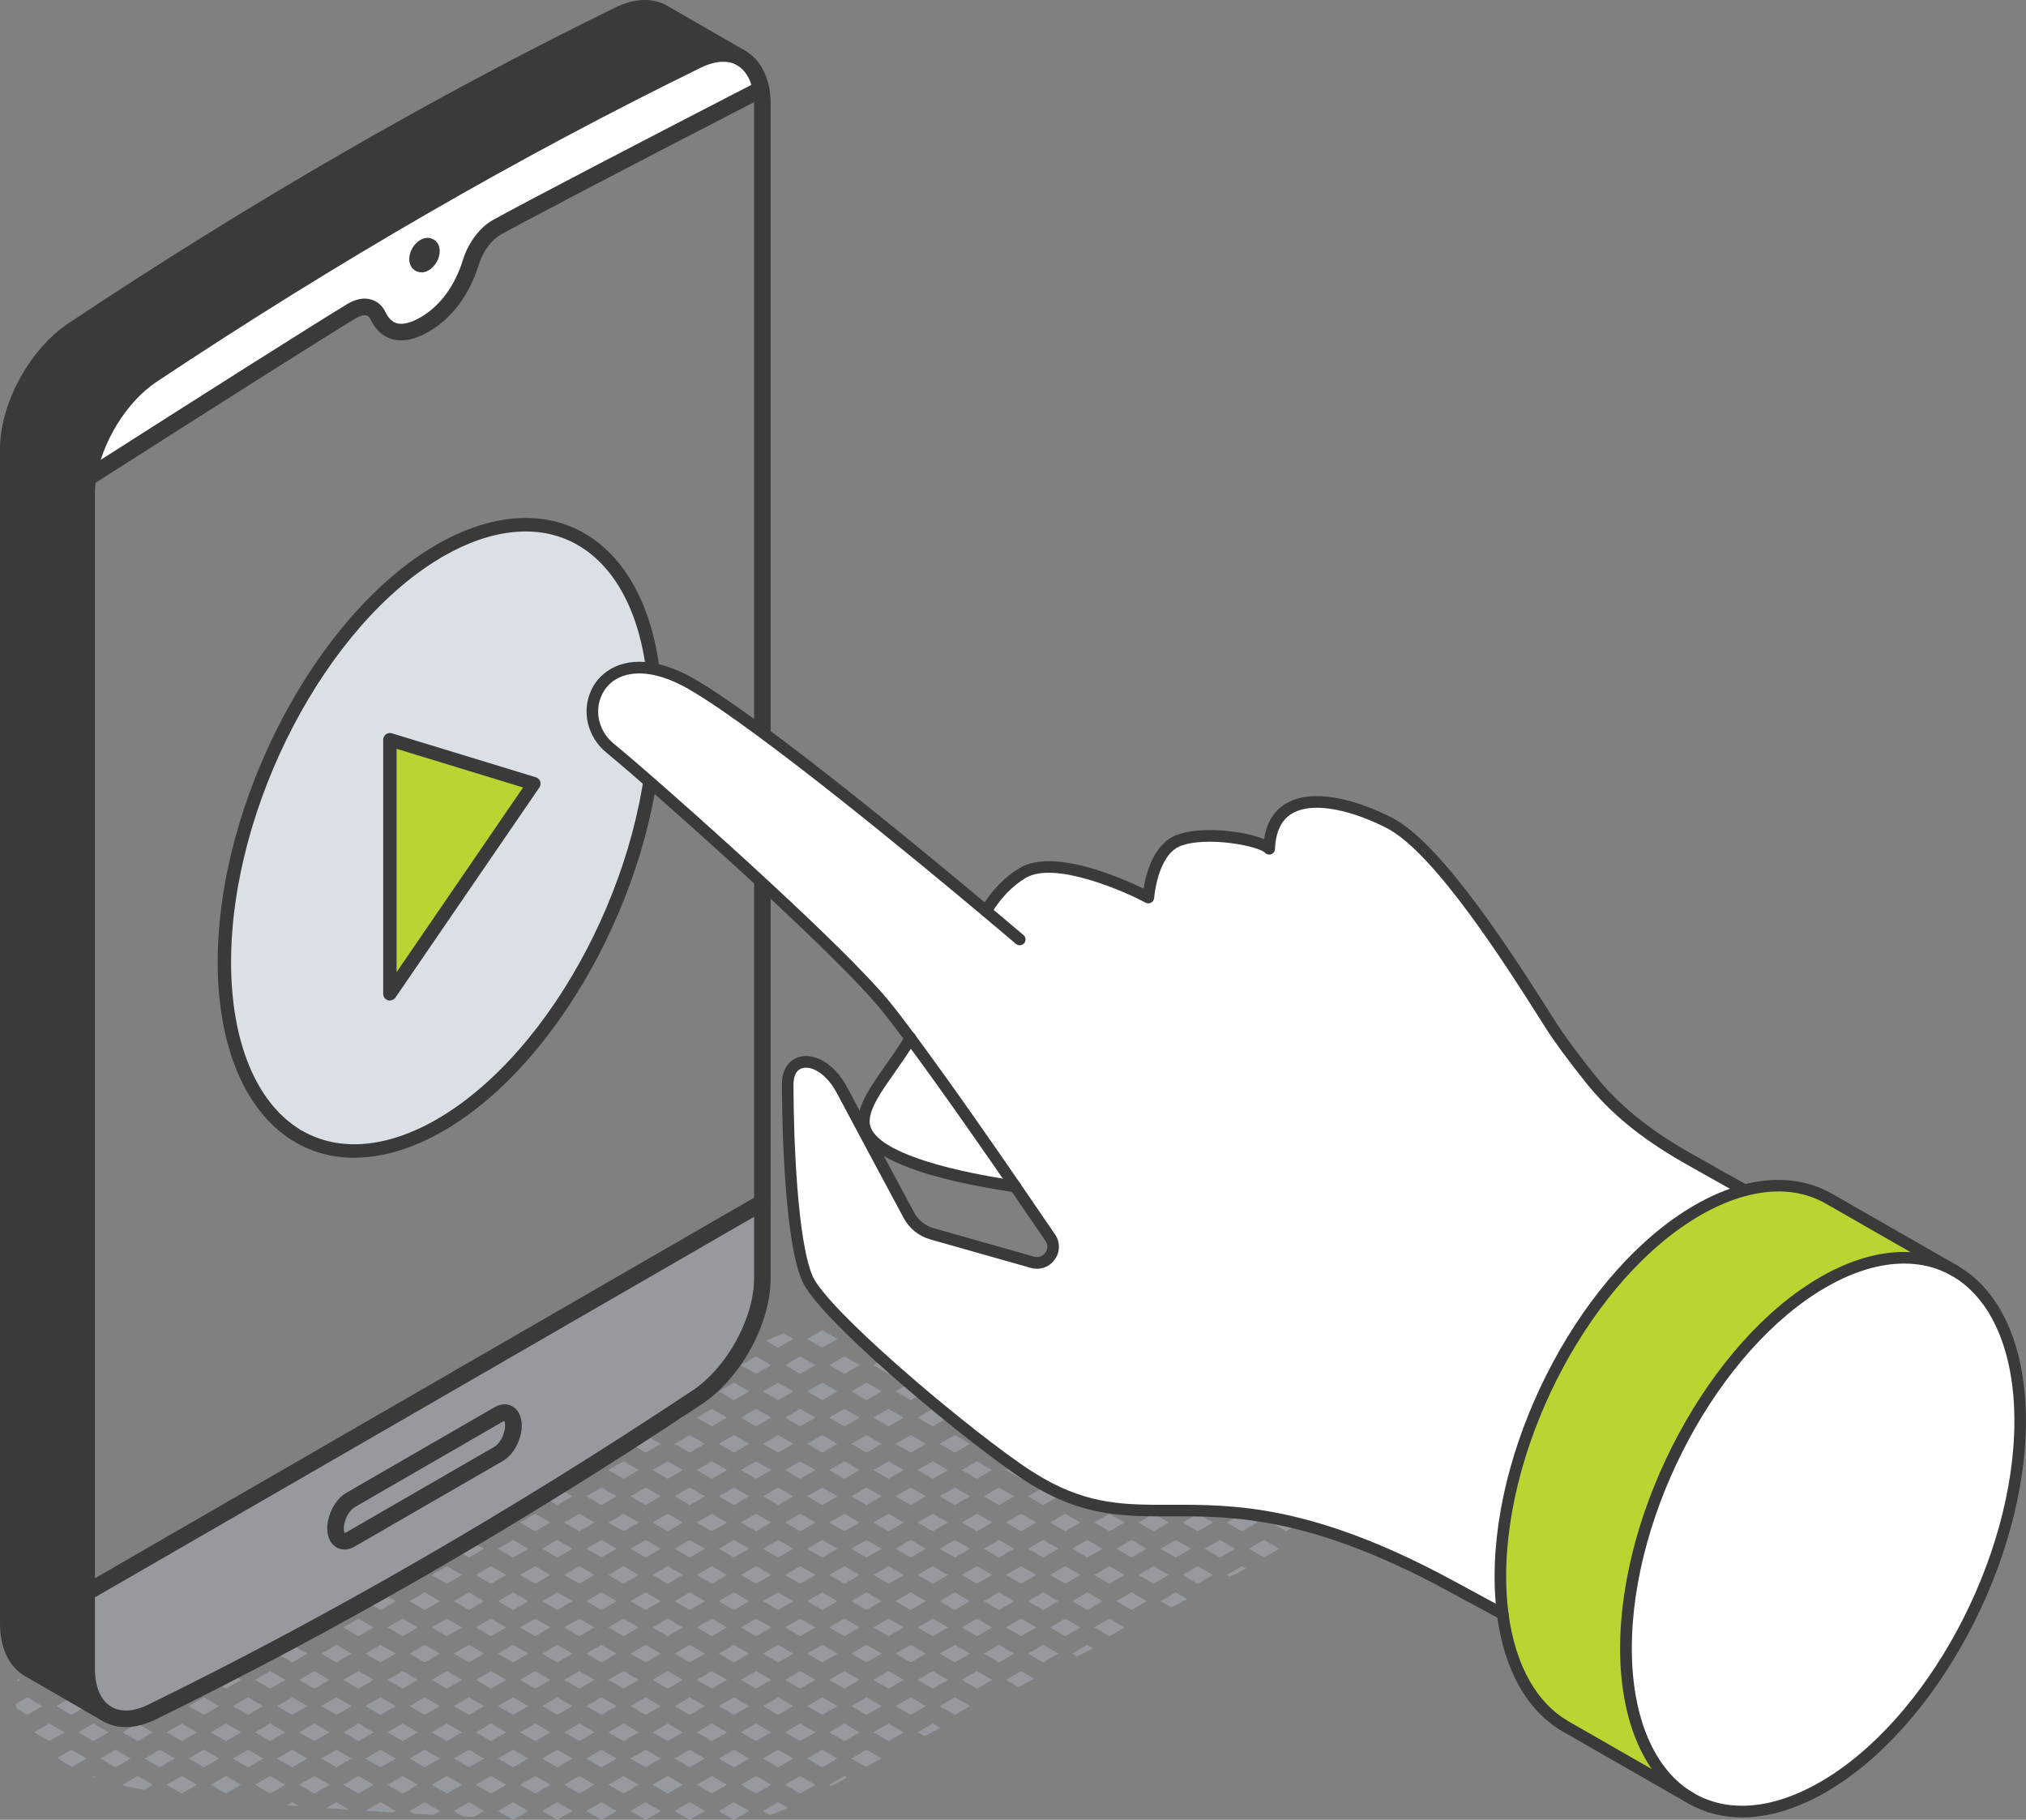 <svg xmlns="http://www.w3.org/2000/svg" id="Layer_2" data-name="Layer 2" viewBox="0 0 378.5 340"><rect x="0" y="0" width="378.5" height="340" fill="#808080" stroke="none"/><defs><style>      .cls-1 {        fill: #fff;      }      .cls-2 {        fill: #969a9e;      }      .cls-3 {        fill: #bad532;      }      .cls-4 {        fill: #dae0e5;      }      .cls-5 {        fill: #3a3a3a;      }    </style></defs><g id="icons_design" data-name="icons design"><g><g><path class="cls-2" d="m244.4,271.4l1.09-.63c-.44-.85-.95-1.64-1.54-2.39l-2.39,1.38,2.84,1.64Z"></path><path class="cls-2" d="m246.89,279.76c.03-.12.05-.24.07-.36l-2.56-1.48-2.84,1.64,2.84,1.64,2.49-1.44Z"></path><path class="cls-2" d="m246.73,274.06l-1.04.6,1.3.75c-.07-.44-.15-.89-.27-1.35Z"></path><polygon class="cls-2" points="233.31 269.76 236.15 271.4 238.99 269.76 236.15 268.13 233.31 269.76"></polygon><path class="cls-2" d="m237.44,264.86l2.84,1.64,1.19-.69c-.77-.66-1.6-1.28-2.47-1.85l-1.56.9Z"></path><polygon class="cls-2" points="238.99 279.56 236.15 277.93 233.31 279.56 236.15 281.2 238.99 279.56"></polygon><polygon class="cls-2" points="237.44 274.66 240.28 276.3 243.11 274.66 240.28 273.03 237.44 274.66"></polygon><polygon class="cls-2" points="238.99 289.36 236.15 287.72 233.31 289.36 236.15 291 238.99 289.36"></polygon><polygon class="cls-2" points="243.11 284.46 240.28 282.83 237.44 284.46 240.28 286.1 243.11 284.46"></polygon><path class="cls-2" d="m227.9,261.6l2.84-1.64-.12-.07c-1.15-.43-2.29-.82-3.39-1.18l-2.17,1.25,2.84,1.64Z"></path><polygon class="cls-2" points="225.06 269.76 227.9 271.4 230.73 269.76 227.9 268.13 225.06 269.76"></polygon><polygon class="cls-2" points="229.19 264.86 232.02 266.5 234.86 264.86 232.02 263.23 229.19 264.86"></polygon><polygon class="cls-2" points="230.73 279.56 227.9 277.93 225.06 279.56 227.9 281.2 230.73 279.56"></polygon><polygon class="cls-2" points="229.19 274.66 232.02 276.3 234.86 274.66 232.02 273.03 229.19 274.66"></polygon><polygon class="cls-2" points="230.73 289.36 227.9 287.72 225.06 289.36 227.9 291 230.73 289.36"></polygon><polygon class="cls-2" points="232.02 282.83 229.19 284.46 232.02 286.1 234.86 284.46 232.02 282.83"></polygon><polygon class="cls-2" points="232.77 293.06 232.02 292.62 229.19 294.26 229.79 294.61 232.77 293.06"></polygon><polygon class="cls-2" points="216.81 259.96 219.64 261.6 222.48 259.96 219.64 258.33 216.81 259.96"></polygon><polygon class="cls-2" points="216.81 269.76 219.64 271.4 222.48 269.76 219.64 268.13 216.81 269.76"></polygon><polygon class="cls-2" points="220.93 264.86 223.77 266.5 226.61 264.86 223.77 263.23 220.93 264.86"></polygon><polygon class="cls-2" points="219.64 281.2 222.48 279.56 219.64 277.93 216.81 279.56 219.64 281.2"></polygon><polygon class="cls-2" points="220.93 274.66 223.77 276.3 226.61 274.66 223.77 273.03 220.93 274.66"></polygon><polygon class="cls-2" points="216.81 289.36 219.64 291 222.48 289.36 219.64 287.72 216.81 289.36"></polygon><polygon class="cls-2" points="226.61 284.46 223.77 282.83 220.93 284.46 223.77 286.1 226.61 284.46"></polygon><polygon class="cls-2" points="221.81 298.77 219.64 297.52 216.81 299.16 218.83 300.33 221.81 298.77"></polygon><polygon class="cls-2" points="226.61 294.26 223.77 292.62 220.93 294.26 223.77 295.9 226.61 294.26"></polygon><polygon class="cls-2" points="208.56 259.96 211.39 261.6 214.23 259.96 211.39 258.33 208.56 259.96"></polygon><path class="cls-2" d="m212.68,255.06l2.84,1.64,1.55-.89c-1.34-.33-2.68-.65-4.02-.95l-.36.21Z"></path><polygon class="cls-2" points="211.39 271.4 214.23 269.76 211.39 268.13 208.56 269.76 211.39 271.4"></polygon><polygon class="cls-2" points="212.68 264.86 215.52 266.5 218.36 264.86 215.52 263.23 212.68 264.86"></polygon><polygon class="cls-2" points="208.56 279.56 211.39 281.2 214.23 279.56 211.39 277.93 208.56 279.56"></polygon><polygon class="cls-2" points="215.52 276.3 218.36 274.66 215.52 273.03 212.68 274.66 215.52 276.3"></polygon><polygon class="cls-2" points="208.56 289.36 211.39 291 214.23 289.36 211.39 287.72 208.56 289.36"></polygon><polygon class="cls-2" points="212.68 284.46 215.52 286.1 218.36 284.46 215.52 282.83 212.68 284.46"></polygon><polygon class="cls-2" points="211.39 297.52 208.56 299.16 211.39 300.8 214.23 299.16 211.39 297.52"></polygon><polygon class="cls-2" points="218.36 294.26 215.52 292.62 212.68 294.26 215.52 295.9 218.36 294.26"></polygon><polygon class="cls-2" points="203.14 261.6 205.98 259.96 203.14 258.33 200.3 259.96 203.14 261.6"></polygon><path class="cls-2" d="m207.27,256.7l2.84-1.64-2.27-1.31c-.28-.06-.56-.11-.84-.17l-2.56,1.48,2.84,1.64Z"></path><polygon class="cls-2" points="200.3 269.76 203.14 271.4 205.98 269.76 203.14 268.13 200.3 269.76"></polygon><polygon class="cls-2" points="207.27 266.5 210.1 264.86 207.27 263.23 204.43 264.86 207.27 266.5"></polygon><polygon class="cls-2" points="200.3 279.56 203.14 281.2 205.98 279.56 203.14 277.93 200.3 279.56"></polygon><polygon class="cls-2" points="204.43 274.66 207.27 276.3 210.1 274.66 207.27 273.03 204.43 274.66"></polygon><polygon class="cls-2" points="200.3 289.36 203.14 291 205.98 289.36 203.14 287.72 200.3 289.36"></polygon><polygon class="cls-2" points="204.43 284.46 207.27 286.1 210.1 284.46 207.27 282.83 204.43 284.46"></polygon><polygon class="cls-2" points="200.3 299.16 203.14 300.8 205.98 299.16 203.14 297.52 200.3 299.16"></polygon><polygon class="cls-2" points="204.43 294.26 207.27 295.9 210.1 294.26 207.27 292.62 204.43 294.26"></polygon><polygon class="cls-2" points="203.14 307.32 200.3 308.96 201.23 309.5 204.21 307.94 203.14 307.32"></polygon><polygon class="cls-2" points="204.43 304.06 207.27 305.7 210.1 304.06 207.27 302.42 204.43 304.06"></polygon><polygon class="cls-2" points="195.43 251.49 193.9 251.23 194.89 251.8 195.43 251.49"></polygon><polygon class="cls-2" points="192.05 259.96 194.89 261.6 197.72 259.96 194.89 258.33 192.05 259.96"></polygon><polygon class="cls-2" points="201.85 255.06 199.01 253.43 196.18 255.06 199.01 256.7 201.85 255.06"></polygon><polygon class="cls-2" points="192.05 269.76 194.89 271.4 197.72 269.76 194.89 268.13 192.05 269.76"></polygon><polygon class="cls-2" points="196.18 264.86 199.01 266.5 201.85 264.86 199.01 263.23 196.18 264.86"></polygon><polygon class="cls-2" points="192.05 279.56 194.89 281.2 197.72 279.56 194.89 277.93 192.05 279.56"></polygon><polygon class="cls-2" points="196.18 274.66 199.01 276.3 201.85 274.66 199.01 273.03 196.18 274.66"></polygon><polygon class="cls-2" points="192.05 289.36 194.89 291 197.72 289.36 194.89 287.72 192.05 289.36"></polygon><polygon class="cls-2" points="196.18 284.46 199.01 286.1 201.85 284.46 199.01 282.83 196.18 284.46"></polygon><polygon class="cls-2" points="192.05 299.16 194.89 300.8 197.72 299.16 194.89 297.52 192.05 299.16"></polygon><polygon class="cls-2" points="196.18 294.26 199.01 295.9 201.85 294.26 199.01 292.62 196.18 294.26"></polygon><polygon class="cls-2" points="194.89 307.32 192.05 308.96 194.89 310.6 197.72 308.96 194.89 307.32"></polygon><polygon class="cls-2" points="196.18 304.06 199.01 305.7 201.85 304.06 199.01 302.42 196.18 304.06"></polygon><path class="cls-2" d="m189.03,250.42c-1.47-.25-2.93-.49-4.39-.74l-.85.49,2.84,1.64,2.4-1.39Z"></path><polygon class="cls-2" points="183.8 259.96 186.63 261.6 189.47 259.96 186.63 258.33 183.8 259.96"></polygon><polygon class="cls-2" points="190.76 256.7 193.6 255.06 190.76 253.43 187.92 255.06 190.76 256.7"></polygon><polygon class="cls-2" points="183.8 269.76 186.63 271.4 189.47 269.76 186.63 268.13 183.8 269.76"></polygon><polygon class="cls-2" points="187.92 264.86 190.76 266.5 193.6 264.86 190.76 263.23 187.92 264.86"></polygon><polygon class="cls-2" points="183.8 279.56 186.63 281.2 189.47 279.56 186.63 277.93 183.8 279.56"></polygon><polygon class="cls-2" points="187.92 274.66 190.76 276.3 193.6 274.66 190.76 273.03 187.92 274.66"></polygon><polygon class="cls-2" points="183.8 289.36 186.63 291 189.47 289.36 186.63 287.72 183.8 289.36"></polygon><polygon class="cls-2" points="187.92 284.46 190.76 286.1 193.6 284.46 190.76 282.83 187.92 284.46"></polygon><polygon class="cls-2" points="183.8 299.16 186.63 300.8 189.47 299.16 186.63 297.52 183.8 299.16"></polygon><polygon class="cls-2" points="187.92 294.26 190.76 295.9 193.6 294.26 190.76 292.62 187.92 294.26"></polygon><polygon class="cls-2" points="183.8 308.96 186.63 310.6 189.47 308.96 186.63 307.32 183.8 308.96"></polygon><polygon class="cls-2" points="187.92 304.06 190.76 305.7 193.6 304.06 190.76 302.42 187.92 304.06"></polygon><polygon class="cls-2" points="187.92 313.86 190.27 315.21 193.25 313.66 190.76 312.22 187.92 313.86"></polygon><polygon class="cls-2" points="181.22 250.16 178.47 248.58 178.34 248.55 175.55 250.16 178.38 251.8 181.22 250.16"></polygon><polygon class="cls-2" points="175.55 259.96 178.38 261.6 181.22 259.96 178.38 258.33 175.55 259.96"></polygon><polygon class="cls-2" points="182.51 256.7 185.35 255.06 182.51 253.43 179.67 255.06 182.51 256.7"></polygon><polygon class="cls-2" points="175.55 269.76 178.38 271.4 181.22 269.76 178.38 268.13 175.55 269.76"></polygon><polygon class="cls-2" points="179.67 264.86 182.51 266.5 185.35 264.86 182.51 263.23 179.67 264.86"></polygon><polygon class="cls-2" points="175.55 279.56 178.38 281.2 181.22 279.56 178.38 277.93 175.55 279.56"></polygon><polygon class="cls-2" points="179.67 274.66 182.51 276.3 185.35 274.66 182.51 273.03 179.67 274.66"></polygon><polygon class="cls-2" points="175.55 289.36 178.38 291 181.22 289.36 178.38 287.72 175.55 289.36"></polygon><polygon class="cls-2" points="179.67 284.46 182.51 286.1 185.35 284.46 182.51 282.83 179.67 284.46"></polygon><polygon class="cls-2" points="175.55 299.16 178.38 300.8 181.22 299.16 178.38 297.52 175.55 299.16"></polygon><polygon class="cls-2" points="179.67 294.26 182.51 295.9 185.35 294.26 182.51 292.62 179.67 294.26"></polygon><polygon class="cls-2" points="175.55 308.96 178.38 310.6 181.22 308.96 178.38 307.32 175.55 308.96"></polygon><polygon class="cls-2" points="179.67 304.06 182.51 305.7 185.35 304.06 182.51 302.42 179.67 304.06"></polygon><polygon class="cls-2" points="175.55 318.76 178.38 320.4 181.22 318.76 178.38 317.12 175.55 318.76"></polygon><polygon class="cls-2" points="179.67 313.86 182.51 315.5 185.35 313.86 182.51 312.22 179.67 313.86"></polygon><polygon class="cls-2" points="172.97 250.16 170.13 248.53 167.29 250.16 170.13 251.8 172.97 250.16"></polygon><polygon class="cls-2" points="167.29 259.96 170.13 261.6 172.97 259.96 170.13 258.33 167.29 259.96"></polygon><polygon class="cls-2" points="174.26 256.7 177.09 255.06 174.26 253.43 171.42 255.06 174.26 256.7"></polygon><polygon class="cls-2" points="167.29 269.76 170.13 271.4 172.97 269.76 170.13 268.13 167.29 269.76"></polygon><polygon class="cls-2" points="171.42 264.86 174.26 266.5 177.09 264.86 174.26 263.23 171.42 264.86"></polygon><polygon class="cls-2" points="167.29 279.56 170.13 281.2 172.97 279.56 170.13 277.93 167.29 279.56"></polygon><polygon class="cls-2" points="171.42 274.66 174.26 276.3 177.09 274.66 174.26 273.03 171.42 274.66"></polygon><polygon class="cls-2" points="167.29 289.36 170.13 291 172.97 289.36 170.13 287.72 167.29 289.36"></polygon><polygon class="cls-2" points="171.42 284.46 174.26 286.1 177.09 284.46 174.26 282.83 171.42 284.46"></polygon><polygon class="cls-2" points="167.29 299.16 170.13 300.8 172.97 299.16 170.13 297.52 167.29 299.16"></polygon><polygon class="cls-2" points="171.42 294.26 174.26 295.9 177.09 294.26 174.26 292.62 171.42 294.26"></polygon><polygon class="cls-2" points="167.29 308.96 170.13 310.6 172.97 308.96 170.13 307.32 167.29 308.96"></polygon><polygon class="cls-2" points="171.42 304.06 174.26 305.7 177.09 304.06 174.26 302.42 171.42 304.06"></polygon><polygon class="cls-2" points="172.97 318.76 170.13 317.12 167.29 318.76 170.13 320.4 172.97 318.76"></polygon><polygon class="cls-2" points="171.42 313.86 174.26 315.5 177.09 313.86 174.26 312.22 171.42 313.86"></polygon><polygon class="cls-2" points="171.42 323.66 172.67 324.39 175.66 322.83 174.26 322.02 171.42 323.66"></polygon><polygon class="cls-2" points="161.88 251.8 164.71 250.16 161.88 248.53 159.04 250.16 161.88 251.8"></polygon><path class="cls-2" d="m166.8,246.44c-.67-.09-1.34-.17-2.01-.24l1.21.7.79-.46Z"></path><polygon class="cls-2" points="159.04 259.96 161.88 261.6 164.71 259.96 161.88 258.33 159.04 259.96"></polygon><polygon class="cls-2" points="163.17 255.06 166 256.7 168.84 255.06 166 253.43 163.17 255.06"></polygon><polygon class="cls-2" points="159.04 269.76 161.88 271.4 164.71 269.76 161.88 268.13 159.04 269.76"></polygon><polygon class="cls-2" points="163.17 264.86 166 266.5 168.84 264.86 166 263.23 163.17 264.86"></polygon><polygon class="cls-2" points="159.04 279.56 161.88 281.2 164.71 279.56 161.88 277.93 159.04 279.56"></polygon><polygon class="cls-2" points="163.17 274.66 166 276.3 168.84 274.66 166 273.03 163.17 274.66"></polygon><polygon class="cls-2" points="159.04 289.36 161.88 291 164.71 289.36 161.88 287.72 159.04 289.36"></polygon><polygon class="cls-2" points="163.17 284.46 166 286.1 168.84 284.46 166 282.83 163.17 284.46"></polygon><polygon class="cls-2" points="159.04 299.16 161.88 300.8 164.71 299.16 161.88 297.52 159.04 299.16"></polygon><polygon class="cls-2" points="163.17 294.26 166 295.9 168.84 294.26 166 292.62 163.17 294.26"></polygon><polygon class="cls-2" points="159.04 308.96 161.88 310.6 164.71 308.96 161.88 307.32 159.04 308.96"></polygon><polygon class="cls-2" points="163.17 304.06 166 305.7 168.84 304.06 166 302.42 163.17 304.06"></polygon><polygon class="cls-2" points="164.71 318.76 161.88 317.12 159.04 318.76 161.88 320.4 164.71 318.76"></polygon><polygon class="cls-2" points="168.84 313.86 166 312.22 163.17 313.86 166 315.5 168.84 313.86"></polygon><path class="cls-2" d="m164.7,328.55l-2.82-1.63-2.84,1.64,2.73,1.58c.98-.54,1.95-1.07,2.93-1.59Z"></path><polygon class="cls-2" points="168.84 323.66 166 322.02 163.17 323.66 166 325.3 168.84 323.66"></polygon><polygon class="cls-2" points="156.46 250.16 153.62 248.53 150.79 250.16 153.62 251.8 156.46 250.16"></polygon><path class="cls-2" d="m159.33,245.99c-.93.03-1.85.1-2.78.22l1.2.69,1.58-.91Z"></path><polygon class="cls-2" points="150.79 259.96 153.62 261.6 156.46 259.96 153.62 258.33 150.79 259.96"></polygon><polygon class="cls-2" points="154.91 255.06 157.75 256.7 160.59 255.06 157.75 253.43 154.91 255.06"></polygon><polygon class="cls-2" points="150.79 269.76 153.62 271.4 156.46 269.76 153.62 268.13 150.79 269.76"></polygon><polygon class="cls-2" points="154.91 264.86 157.75 266.5 160.59 264.86 157.75 263.23 154.91 264.86"></polygon><polygon class="cls-2" points="150.79 279.56 153.62 281.2 156.46 279.56 153.62 277.93 150.79 279.56"></polygon><polygon class="cls-2" points="154.91 274.66 157.75 276.3 160.59 274.66 157.75 273.03 154.91 274.66"></polygon><polygon class="cls-2" points="150.79 289.36 153.62 291 156.46 289.36 153.62 287.72 150.79 289.36"></polygon><polygon class="cls-2" points="154.91 284.46 157.75 286.1 160.59 284.46 157.75 282.83 154.91 284.46"></polygon><polygon class="cls-2" points="150.79 299.16 153.62 300.8 156.46 299.16 153.62 297.52 150.79 299.16"></polygon><polygon class="cls-2" points="154.91 294.26 157.75 295.9 160.59 294.26 157.75 292.62 154.91 294.26"></polygon><polygon class="cls-2" points="150.79 308.96 153.62 310.6 156.46 308.96 153.62 307.32 150.79 308.96"></polygon><polygon class="cls-2" points="154.91 304.06 157.75 305.7 160.59 304.06 157.75 302.42 154.91 304.06"></polygon><polygon class="cls-2" points="156.46 318.76 153.62 317.12 150.79 318.76 153.62 320.4 156.46 318.76"></polygon><polygon class="cls-2" points="154.91 313.86 157.75 315.5 160.59 313.86 157.75 312.22 154.91 313.86"></polygon><polygon class="cls-2" points="156.46 328.56 153.62 326.92 150.79 328.56 153.62 330.2 156.46 328.56"></polygon><polygon class="cls-2" points="160.59 323.66 157.75 322.02 154.91 323.66 157.75 325.3 160.59 323.66"></polygon><path class="cls-2" d="m158.24,332.11l-.49-.28-2.84,1.64.43.25c.97-.53,1.93-1.07,2.89-1.6Z"></path><path class="cls-2" d="m148.21,250.16l-1.82-1.05c-1.1.44-2.19.9-3.28,1.38l2.26,1.31,2.84-1.64Z"></path><polygon class="cls-2" points="142.54 259.96 145.37 261.6 148.21 259.96 145.37 258.33 142.54 259.96"></polygon><polygon class="cls-2" points="149.5 256.7 152.34 255.06 149.5 253.43 146.66 255.06 149.5 256.7"></polygon><polygon class="cls-2" points="142.54 269.76 145.37 271.4 148.21 269.76 145.37 268.13 142.54 269.76"></polygon><polygon class="cls-2" points="146.66 264.86 149.5 266.5 152.34 264.86 149.5 263.23 146.66 264.86"></polygon><polygon class="cls-2" points="142.54 279.56 145.37 281.2 148.21 279.56 145.37 277.93 142.54 279.56"></polygon><polygon class="cls-2" points="146.66 274.66 149.5 276.3 152.34 274.66 149.5 273.03 146.66 274.66"></polygon><polygon class="cls-2" points="142.54 289.36 145.37 291 148.21 289.36 145.37 287.72 142.54 289.36"></polygon><polygon class="cls-2" points="146.66 284.46 149.5 286.1 152.34 284.46 149.5 282.83 146.66 284.46"></polygon><polygon class="cls-2" points="142.54 299.16 145.37 300.8 148.21 299.16 145.37 297.52 142.54 299.16"></polygon><polygon class="cls-2" points="146.66 294.26 149.5 295.9 152.34 294.26 149.5 292.62 146.66 294.26"></polygon><polygon class="cls-2" points="142.54 308.96 145.37 310.6 148.21 308.96 145.37 307.32 142.54 308.96"></polygon><polygon class="cls-2" points="146.66 304.06 149.5 305.7 152.34 304.06 149.5 302.42 146.66 304.06"></polygon><polygon class="cls-2" points="148.21 318.76 145.37 317.12 142.54 318.76 145.37 320.4 148.21 318.76"></polygon><polygon class="cls-2" points="152.34 313.86 149.5 312.22 146.66 313.86 149.5 315.5 152.34 313.86"></polygon><polygon class="cls-2" points="148.21 328.56 145.37 326.92 142.54 328.56 145.37 330.2 148.21 328.56"></polygon><polygon class="cls-2" points="152.34 323.66 149.5 322.02 146.66 323.66 149.5 325.3 152.34 323.66"></polygon><path class="cls-2" d="m143.87,339.13c1.12-.41,2.24-.86,3.34-1.35l-1.84-1.06-2.84,1.64,1.34.77Z"></path><polygon class="cls-2" points="152.34 333.46 149.5 331.82 146.66 333.46 149.5 335.1 152.34 333.46"></polygon><polygon class="cls-2" points="137.12 261.6 139.96 259.96 137.12 258.33 134.28 259.96 137.12 261.6"></polygon><polygon class="cls-2" points="144.08 255.06 141.25 253.43 138.41 255.06 141.25 256.7 144.08 255.06"></polygon><polygon class="cls-2" points="134.28 269.76 137.12 271.4 139.96 269.76 137.12 268.13 134.28 269.76"></polygon><polygon class="cls-2" points="138.41 264.86 141.25 266.5 144.08 264.86 141.25 263.23 138.41 264.86"></polygon><polygon class="cls-2" points="134.28 279.56 137.12 281.2 139.96 279.56 137.12 277.93 134.28 279.56"></polygon><polygon class="cls-2" points="138.41 274.66 141.25 276.3 144.08 274.66 141.25 273.03 138.41 274.66"></polygon><polygon class="cls-2" points="134.28 289.36 137.12 291 139.96 289.36 137.12 287.72 134.28 289.36"></polygon><polygon class="cls-2" points="138.41 284.46 141.25 286.1 144.08 284.46 141.25 282.83 138.41 284.46"></polygon><polygon class="cls-2" points="134.28 299.16 137.12 300.8 139.96 299.16 137.12 297.52 134.28 299.16"></polygon><polygon class="cls-2" points="138.41 294.26 141.25 295.9 144.08 294.26 141.25 292.62 138.41 294.26"></polygon><polygon class="cls-2" points="139.96 308.96 137.12 307.32 134.28 308.96 137.12 310.6 139.96 308.96"></polygon><polygon class="cls-2" points="138.41 304.06 141.25 305.7 144.08 304.06 141.25 302.42 138.41 304.06"></polygon><polygon class="cls-2" points="139.96 318.76 137.12 317.12 134.28 318.76 137.12 320.4 139.96 318.76"></polygon><polygon class="cls-2" points="144.08 313.86 141.25 312.22 138.41 313.86 141.25 315.5 144.08 313.86"></polygon><polygon class="cls-2" points="139.96 328.56 137.12 326.92 134.28 328.56 137.12 330.2 139.96 328.56"></polygon><polygon class="cls-2" points="144.08 323.66 141.25 322.02 138.41 323.66 141.25 325.3 144.08 323.66"></polygon><polygon class="cls-2" points="139.96 338.36 137.12 336.72 134.28 338.36 137.12 340 139.96 338.36"></polygon><polygon class="cls-2" points="144.08 333.46 141.25 331.82 138.41 333.46 141.25 335.1 144.08 333.46"></polygon><polygon class="cls-2" points="131.7 259.96 128.87 258.33 126.03 259.96 128.87 261.6 131.7 259.96"></polygon><path class="cls-2" d="m135.83,255.06l-1.1-.63c-1.04.5-2.08.99-3.12,1.47l1.38.8,2.84-1.64Z"></path><polygon class="cls-2" points="126.03 269.76 128.87 271.4 131.7 269.76 128.87 268.13 126.03 269.76"></polygon><polygon class="cls-2" points="130.16 264.86 132.99 266.5 135.83 264.86 132.99 263.23 130.16 264.86"></polygon><polygon class="cls-2" points="126.03 279.56 128.87 281.2 131.7 279.56 128.87 277.93 126.03 279.56"></polygon><polygon class="cls-2" points="130.16 274.66 132.99 276.3 135.83 274.66 132.99 273.03 130.16 274.66"></polygon><polygon class="cls-2" points="126.03 289.36 128.87 291 131.7 289.36 128.87 287.72 126.03 289.36"></polygon><polygon class="cls-2" points="130.16 284.46 132.99 286.1 135.83 284.46 132.99 282.83 130.16 284.46"></polygon><polygon class="cls-2" points="126.03 299.16 128.87 300.8 131.7 299.16 128.87 297.52 126.03 299.16"></polygon><polygon class="cls-2" points="130.16 294.26 132.99 295.9 135.83 294.26 132.99 292.62 130.16 294.26"></polygon><polygon class="cls-2" points="131.7 308.96 128.87 307.32 126.03 308.96 128.87 310.6 131.7 308.96"></polygon><polygon class="cls-2" points="135.83 304.06 132.99 302.42 130.16 304.06 132.99 305.7 135.83 304.06"></polygon><polygon class="cls-2" points="131.7 318.76 128.87 317.12 126.03 318.76 128.87 320.4 131.7 318.76"></polygon><polygon class="cls-2" points="135.83 313.86 132.99 312.22 130.16 313.86 132.99 315.5 135.83 313.86"></polygon><polygon class="cls-2" points="128.87 326.92 126.03 328.56 128.87 330.2 131.7 328.56 128.87 326.92"></polygon><polygon class="cls-2" points="135.83 323.66 132.99 322.02 130.16 323.66 132.99 325.3 135.83 323.66"></polygon><polygon class="cls-2" points="126.03 338.36 128.87 340 131.7 338.36 128.87 336.72 126.03 338.36"></polygon><polygon class="cls-2" points="132.99 331.82 130.16 333.46 132.99 335.1 135.83 333.46 132.99 331.82"></polygon><polygon class="cls-2" points="123.45 259.96 123.1 259.76 119.92 261.2 120.61 261.6 123.45 259.96"></polygon><polygon class="cls-2" points="117.78 269.76 120.61 271.4 123.45 269.76 120.61 268.13 117.78 269.76"></polygon><polygon class="cls-2" points="124.74 266.5 127.58 264.86 124.74 263.23 121.9 264.86 124.74 266.5"></polygon><polygon class="cls-2" points="117.78 279.56 120.61 281.2 123.45 279.56 120.61 277.93 117.78 279.56"></polygon><polygon class="cls-2" points="121.9 274.66 124.74 276.3 127.58 274.66 124.74 273.03 121.9 274.66"></polygon><polygon class="cls-2" points="117.78 289.36 120.61 291 123.45 289.36 120.61 287.72 117.78 289.36"></polygon><polygon class="cls-2" points="121.9 284.46 124.74 286.1 127.58 284.46 124.74 282.83 121.9 284.46"></polygon><polygon class="cls-2" points="117.78 299.16 120.61 300.8 123.45 299.16 120.61 297.52 117.78 299.16"></polygon><polygon class="cls-2" points="121.9 294.26 124.74 295.9 127.58 294.26 124.74 292.62 121.9 294.26"></polygon><polygon class="cls-2" points="123.45 308.96 120.61 307.32 117.78 308.96 120.61 310.6 123.45 308.96"></polygon><polygon class="cls-2" points="121.9 304.06 124.74 305.7 127.58 304.06 124.74 302.42 121.9 304.06"></polygon><polygon class="cls-2" points="120.61 317.12 117.78 318.76 120.61 320.4 123.45 318.76 120.61 317.12"></polygon><polygon class="cls-2" points="127.58 313.86 124.74 312.22 121.9 313.86 124.74 315.5 127.58 313.86"></polygon><polygon class="cls-2" points="123.45 328.56 120.61 326.92 117.78 328.56 120.61 330.2 123.45 328.56"></polygon><polygon class="cls-2" points="124.74 322.02 121.9 323.66 124.74 325.3 127.58 323.66 124.74 322.02"></polygon><polygon class="cls-2" points="123.45 338.36 120.61 336.72 117.78 338.36 120.61 340 123.45 338.36"></polygon><polygon class="cls-2" points="127.58 333.46 124.74 331.82 121.9 333.46 124.74 335.1 127.58 333.46"></polygon><polygon class="cls-2" points="109.53 269.76 112.36 271.4 115.2 269.76 112.36 268.13 109.53 269.76"></polygon><polygon class="cls-2" points="113.65 264.86 116.49 266.5 119.33 264.86 116.49 263.23 113.65 264.86"></polygon><polygon class="cls-2" points="109.53 279.56 112.36 281.2 115.2 279.56 112.36 277.93 109.53 279.56"></polygon><polygon class="cls-2" points="113.65 274.66 116.49 276.3 119.33 274.66 116.49 273.03 113.65 274.66"></polygon><polygon class="cls-2" points="109.53 289.36 112.36 291 115.2 289.36 112.36 287.72 109.53 289.36"></polygon><polygon class="cls-2" points="113.65 284.46 116.49 286.1 119.33 284.46 116.49 282.83 113.65 284.46"></polygon><polygon class="cls-2" points="109.53 299.16 112.36 300.8 115.2 299.16 112.36 297.52 109.53 299.16"></polygon><polygon class="cls-2" points="113.65 294.26 116.49 295.9 119.33 294.26 116.49 292.62 113.65 294.26"></polygon><polygon class="cls-2" points="109.53 308.96 112.36 310.6 115.2 308.96 112.36 307.32 109.53 308.96"></polygon><polygon class="cls-2" points="113.65 304.06 116.49 305.7 119.33 304.06 116.49 302.42 113.65 304.06"></polygon><polygon class="cls-2" points="115.2 318.76 112.36 317.12 109.53 318.76 112.36 320.4 115.2 318.76"></polygon><polygon class="cls-2" points="113.65 313.86 116.49 315.5 119.33 313.86 116.49 312.22 113.65 313.86"></polygon><polygon class="cls-2" points="115.2 328.56 112.36 326.92 109.53 328.56 112.36 330.2 115.2 328.56"></polygon><polygon class="cls-2" points="119.33 323.66 116.49 322.02 113.65 323.66 116.49 325.3 119.33 323.66"></polygon><polygon class="cls-2" points="115.2 338.36 112.36 336.72 109.53 338.36 112.36 340 115.2 338.36"></polygon><polygon class="cls-2" points="119.33 333.46 116.49 331.82 113.65 333.46 116.49 335.1 119.33 333.46"></polygon><polygon class="cls-2" points="101.71 269.51 101.27 269.76 104.11 271.4 106.95 269.76 104.38 268.28 101.71 269.51"></polygon><polygon class="cls-2" points="101.27 279.56 104.11 281.2 106.95 279.56 104.11 277.93 101.27 279.56"></polygon><polygon class="cls-2" points="105.4 274.66 108.24 276.3 111.07 274.66 108.24 273.03 105.4 274.66"></polygon><polygon class="cls-2" points="101.27 289.36 104.11 291 106.95 289.36 104.11 287.72 101.27 289.36"></polygon><polygon class="cls-2" points="105.4 284.46 108.24 286.1 111.07 284.46 108.24 282.83 105.4 284.46"></polygon><polygon class="cls-2" points="101.27 299.16 104.11 300.8 106.95 299.16 104.11 297.52 101.27 299.16"></polygon><polygon class="cls-2" points="105.4 294.26 108.24 295.9 111.07 294.26 108.24 292.62 105.4 294.26"></polygon><polygon class="cls-2" points="101.27 308.96 104.11 310.6 106.95 308.96 104.11 307.32 101.27 308.96"></polygon><polygon class="cls-2" points="105.4 304.06 108.24 305.7 111.07 304.06 108.24 302.42 105.4 304.06"></polygon><polygon class="cls-2" points="101.27 318.76 104.11 320.4 106.95 318.76 104.11 317.12 101.27 318.76"></polygon><polygon class="cls-2" points="105.4 313.86 108.24 315.5 111.07 313.86 108.24 312.22 105.4 313.86"></polygon><polygon class="cls-2" points="106.95 328.56 104.11 326.92 101.27 328.56 104.11 330.2 106.95 328.56"></polygon><polygon class="cls-2" points="111.07 323.66 108.24 322.02 105.4 323.66 108.24 325.3 111.07 323.66"></polygon><polygon class="cls-2" points="106.95 338.36 104.11 336.72 101.27 338.36 104.11 340 106.95 338.36"></polygon><polygon class="cls-2" points="111.07 333.46 108.24 331.82 105.4 333.46 108.24 335.1 111.07 333.46"></polygon><polygon class="cls-2" points="93.02 279.56 95.86 281.2 98.69 279.56 95.86 277.93 93.02 279.56"></polygon><polygon class="cls-2" points="97.15 274.66 99.98 276.3 102.82 274.66 99.98 273.03 97.15 274.66"></polygon><polygon class="cls-2" points="93.02 289.36 95.86 291 98.69 289.36 95.86 287.72 93.02 289.36"></polygon><polygon class="cls-2" points="97.15 284.46 99.98 286.1 102.82 284.46 99.98 282.83 97.15 284.46"></polygon><polygon class="cls-2" points="93.02 299.16 95.86 300.8 98.69 299.16 95.86 297.52 93.02 299.16"></polygon><polygon class="cls-2" points="97.15 294.26 99.98 295.9 102.82 294.26 99.98 292.62 97.15 294.26"></polygon><polygon class="cls-2" points="93.02 308.96 95.86 310.6 98.69 308.96 95.86 307.32 93.02 308.96"></polygon><polygon class="cls-2" points="97.15 304.06 99.98 305.7 102.82 304.06 99.98 302.42 97.15 304.06"></polygon><polygon class="cls-2" points="93.02 318.76 95.86 320.4 98.69 318.76 95.86 317.12 93.02 318.76"></polygon><polygon class="cls-2" points="97.15 313.86 99.98 315.5 102.82 313.86 99.98 312.22 97.15 313.86"></polygon><polygon class="cls-2" points="98.69 328.56 95.86 326.92 93.02 328.56 95.86 330.2 98.69 328.56"></polygon><polygon class="cls-2" points="102.82 323.66 99.98 322.02 97.15 323.66 99.98 325.3 102.82 323.66"></polygon><polygon class="cls-2" points="95.86 336.72 93.02 338.36 95.6 339.85 96.07 339.88 98.69 338.36 95.86 336.72"></polygon><polygon class="cls-2" points="102.82 333.46 99.98 331.82 97.15 333.46 99.98 335.1 102.82 333.46"></polygon><polygon class="cls-2" points="84.77 279.56 87.6 281.2 90.44 279.56 87.6 277.93 84.77 279.56"></polygon><polygon class="cls-2" points="89.66 275.1 91.73 276.3 94.57 274.66 92.8 273.64 89.66 275.1"></polygon><polygon class="cls-2" points="84.77 289.36 87.6 291 90.44 289.36 87.6 287.72 84.77 289.36"></polygon><polygon class="cls-2" points="88.89 284.46 91.73 286.1 94.57 284.46 91.73 282.83 88.89 284.46"></polygon><polygon class="cls-2" points="87.6 300.8 90.44 299.16 87.6 297.52 84.77 299.16 87.6 300.8"></polygon><polygon class="cls-2" points="88.89 294.26 91.73 295.9 94.57 294.26 91.73 292.62 88.89 294.26"></polygon><polygon class="cls-2" points="84.77 308.96 87.6 310.6 90.44 308.96 87.6 307.32 84.77 308.96"></polygon><polygon class="cls-2" points="91.73 305.7 94.57 304.06 91.73 302.42 88.89 304.06 91.73 305.7"></polygon><polygon class="cls-2" points="84.77 318.76 87.6 320.4 90.44 318.76 87.6 317.12 84.77 318.76"></polygon><polygon class="cls-2" points="88.89 313.86 91.73 315.5 94.57 313.86 91.73 312.22 88.89 313.86"></polygon><polygon class="cls-2" points="84.77 328.56 87.6 330.2 90.44 328.56 87.6 326.92 84.77 328.56"></polygon><polygon class="cls-2" points="88.89 323.66 91.73 325.3 94.57 323.66 91.73 322.02 88.89 323.66"></polygon><polygon class="cls-2" points="90.44 338.36 87.6 336.72 84.77 338.36 86.52 339.37 88.5 339.48 90.44 338.36"></polygon><polygon class="cls-2" points="94.57 333.46 91.73 331.82 88.89 333.46 91.73 335.1 94.57 333.46"></polygon><path class="cls-2" d="m79.35,281.2l2.84-1.64-.91-.53c-1.04.49-2.09.98-3.13,1.47l1.2.7Z"></path><polygon class="cls-2" points="79.35 291 82.19 289.36 79.35 287.72 76.52 289.36 79.35 291"></polygon><polygon class="cls-2" points="80.64 284.46 83.48 286.1 86.31 284.46 83.48 282.83 80.64 284.46"></polygon><polygon class="cls-2" points="76.52 299.16 79.35 300.8 82.19 299.16 79.35 297.52 76.52 299.16"></polygon><polygon class="cls-2" points="83.48 295.9 86.31 294.26 83.48 292.62 80.64 294.26 83.48 295.9"></polygon><polygon class="cls-2" points="76.52 308.96 79.35 310.6 82.19 308.96 79.35 307.32 76.52 308.96"></polygon><polygon class="cls-2" points="80.64 304.06 83.48 305.7 86.31 304.06 83.48 302.42 80.64 304.06"></polygon><polygon class="cls-2" points="76.52 318.76 79.35 320.4 82.19 318.76 79.35 317.12 76.52 318.76"></polygon><polygon class="cls-2" points="80.64 313.86 83.48 315.5 86.31 313.86 83.48 312.22 80.64 313.86"></polygon><polygon class="cls-2" points="76.52 328.56 79.35 330.2 82.19 328.56 79.35 326.92 76.52 328.56"></polygon><polygon class="cls-2" points="80.64 323.66 83.48 325.3 86.31 323.66 83.48 322.02 80.64 323.66"></polygon><polygon class="cls-2" points="76.52 338.36 77.39 338.87 80.97 339.07 82.19 338.36 79.35 336.72 76.52 338.36"></polygon><polygon class="cls-2" points="80.64 333.46 83.48 335.1 86.31 333.46 83.48 331.82 80.64 333.46"></polygon><polygon class="cls-2" points="71.1 291 73.94 289.36 71.1 287.72 68.26 289.36 71.1 291"></polygon><polygon class="cls-2" points="78.06 284.46 75.23 282.83 72.39 284.46 75.23 286.1 78.06 284.46"></polygon><polygon class="cls-2" points="68.26 299.16 71.1 300.8 73.94 299.16 71.1 297.52 68.26 299.16"></polygon><polygon class="cls-2" points="72.39 294.26 75.23 295.9 78.06 294.26 75.23 292.62 72.39 294.26"></polygon><polygon class="cls-2" points="68.26 308.96 71.1 310.6 73.94 308.96 71.1 307.32 68.26 308.96"></polygon><polygon class="cls-2" points="72.39 304.06 75.23 305.7 78.06 304.06 75.23 302.42 72.39 304.06"></polygon><polygon class="cls-2" points="68.26 318.76 71.1 320.4 73.94 318.76 71.1 317.12 68.26 318.76"></polygon><polygon class="cls-2" points="72.39 313.86 75.23 315.5 78.06 313.86 75.23 312.22 72.39 313.86"></polygon><polygon class="cls-2" points="68.26 328.56 71.1 330.2 73.94 328.56 71.1 326.92 68.26 328.56"></polygon><polygon class="cls-2" points="72.39 323.66 75.23 325.3 78.06 323.66 75.23 322.02 72.39 323.66"></polygon><path class="cls-2" d="m68.32,338.33c1.71.11,3.42.21,5.13.31l.48-.28-2.84-1.64-2.78,1.6Z"></path><polygon class="cls-2" points="72.39 333.46 75.23 335.1 78.06 333.46 75.23 331.82 72.39 333.46"></polygon><polygon class="cls-2" points="65.68 289.36 62.91 287.76 62.12 288.15 60.01 289.36 62.85 291 65.68 289.36"></polygon><path class="cls-2" d="m69.74,284.5c-1.01.48-2.03.96-3.04,1.45l.27.15,2.77-1.6Z"></path><polygon class="cls-2" points="60.01 299.16 62.85 300.8 65.68 299.16 62.85 297.52 60.01 299.16"></polygon><polygon class="cls-2" points="64.14 294.26 66.97 295.9 69.81 294.26 66.97 292.62 64.14 294.26"></polygon><polygon class="cls-2" points="60.01 308.96 62.85 310.6 65.68 308.96 62.85 307.32 60.01 308.96"></polygon><polygon class="cls-2" points="64.14 304.06 66.97 305.7 69.81 304.06 66.97 302.42 64.14 304.06"></polygon><polygon class="cls-2" points="60.01 318.76 62.85 320.4 65.68 318.76 62.85 317.12 60.01 318.76"></polygon><polygon class="cls-2" points="64.14 313.86 66.97 315.5 69.81 313.86 66.97 312.22 64.14 313.86"></polygon><polygon class="cls-2" points="60.01 328.56 62.85 330.2 65.68 328.56 62.85 326.92 60.01 328.56"></polygon><polygon class="cls-2" points="64.14 323.66 66.97 325.3 69.81 323.66 66.97 322.02 64.14 323.66"></polygon><path class="cls-2" d="m60.92,337.83c1.46.1,2.91.21,4.37.3l-2.45-1.41-1.92,1.11Z"></path><polygon class="cls-2" points="64.14 333.46 66.97 335.1 69.81 333.46 66.97 331.82 64.14 333.46"></polygon><polygon class="cls-2" points="54.59 300.8 57.43 299.16 54.59 297.52 51.76 299.16 54.59 300.8"></polygon><polygon class="cls-2" points="61.56 294.26 58.72 292.62 55.88 294.26 58.72 295.9 61.56 294.26"></polygon><polygon class="cls-2" points="51.76 308.96 54.59 310.6 57.43 308.96 54.59 307.32 51.76 308.96"></polygon><polygon class="cls-2" points="55.88 304.06 58.72 305.7 61.56 304.06 58.72 302.42 55.88 304.06"></polygon><polygon class="cls-2" points="51.76 318.76 54.59 320.4 57.43 318.76 54.59 317.12 51.76 318.76"></polygon><polygon class="cls-2" points="55.88 313.86 58.72 315.5 61.56 313.86 58.72 312.22 55.88 313.86"></polygon><polygon class="cls-2" points="51.76 328.56 54.59 330.2 57.43 328.56 54.59 326.92 51.76 328.56"></polygon><polygon class="cls-2" points="55.88 323.66 58.72 325.3 61.56 323.66 58.72 322.02 55.88 323.66"></polygon><path class="cls-2" d="m53.62,337.28c.75.06,1.49.12,2.24.17l-1.27-.73-.97.56Z"></path><polygon class="cls-2" points="55.88 333.46 58.72 335.1 61.56 333.46 58.72 331.82 55.88 333.46"></polygon><polygon class="cls-2" points="49.18 299.16 46.34 297.52 43.5 299.16 46.34 300.8 49.18 299.16"></polygon><path class="cls-2" d="m53.3,294.26l-1.76-1.02c-1.03.5-2.05,1-3.08,1.5l2,1.16,2.84-1.64Z"></path><polygon class="cls-2" points="43.5 308.96 46.34 310.6 49.18 308.96 46.34 307.32 43.5 308.96"></polygon><polygon class="cls-2" points="47.63 304.06 50.47 305.7 53.3 304.06 50.47 302.42 47.63 304.06"></polygon><polygon class="cls-2" points="43.5 318.76 46.34 320.4 49.18 318.76 46.34 317.12 43.5 318.76"></polygon><polygon class="cls-2" points="47.63 313.86 50.47 315.5 53.3 313.86 50.47 312.22 47.63 313.86"></polygon><polygon class="cls-2" points="43.5 328.56 46.34 330.2 49.18 328.56 46.34 326.92 43.5 328.56"></polygon><polygon class="cls-2" points="47.63 323.66 50.47 325.3 53.3 323.66 50.47 322.02 47.63 323.66"></polygon><polygon class="cls-2" points="53.3 333.46 50.47 331.82 47.63 333.46 50.47 335.1 53.3 333.46"></polygon><polygon class="cls-2" points="40.93 299.16 40.23 298.76 37.17 300.27 38.09 300.8 40.93 299.16"></polygon><polygon class="cls-2" points="35.25 308.96 38.09 310.6 40.93 308.96 38.09 307.32 35.25 308.96"></polygon><polygon class="cls-2" points="42.22 305.7 45.05 304.06 42.22 302.42 39.38 304.06 42.22 305.7"></polygon><polygon class="cls-2" points="35.25 318.76 38.09 320.4 40.93 318.76 38.09 317.12 35.25 318.76"></polygon><polygon class="cls-2" points="39.38 313.86 42.22 315.5 45.05 313.86 42.22 312.22 39.38 313.86"></polygon><polygon class="cls-2" points="35.25 328.56 38.09 330.2 40.93 328.56 38.09 326.92 35.25 328.56"></polygon><polygon class="cls-2" points="39.38 323.66 42.22 325.3 45.05 323.66 42.22 322.02 39.38 323.66"></polygon><polygon class="cls-2" points="39.38 333.46 42.22 335.1 45.05 333.46 42.22 331.82 39.38 333.46"></polygon><polygon class="cls-2" points="32.67 308.96 29.84 307.32 27 308.96 29.84 310.6 32.67 308.96"></polygon><polygon class="cls-2" points="36.8 304.06 33.96 302.42 31.13 304.06 33.96 305.7 36.8 304.06"></polygon><polygon class="cls-2" points="27 318.76 29.84 320.4 32.67 318.76 29.84 317.12 27 318.76"></polygon><polygon class="cls-2" points="31.13 313.86 33.96 315.5 36.8 313.86 33.96 312.22 31.13 313.86"></polygon><polygon class="cls-2" points="27 328.56 29.84 330.2 32.67 328.56 29.84 326.92 27 328.56"></polygon><polygon class="cls-2" points="31.13 323.66 33.96 325.3 36.8 323.66 33.96 322.02 31.13 323.66"></polygon><polygon class="cls-2" points="31.13 333.46 33.96 335.1 36.8 333.46 33.96 331.82 31.13 333.46"></polygon><path class="cls-2" d="m23.2,308.25c-.48.64-.86,1.34-1.14,2.07l2.37-1.37-1.23-.71Z"></path><polygon class="cls-2" points="21.58 320.4 24.42 318.76 21.58 317.12 18.75 318.76 21.58 320.4"></polygon><polygon class="cls-2" points="25.71 315.5 28.55 313.86 25.71 312.22 22.87 313.86 25.71 315.5"></polygon><polygon class="cls-2" points="18.75 328.56 21.58 330.2 24.42 328.56 21.58 326.92 18.75 328.56"></polygon><polygon class="cls-2" points="22.87 323.66 25.71 325.3 28.55 323.66 25.71 322.02 22.87 323.66"></polygon><path class="cls-2" d="m15.67,309.25c-1.01-.81-2.11-1.26-3.22-1.41l-1.95,1.13,2.84,1.64,2.34-1.35Z"></path><polygon class="cls-2" points="10.49 318.76 13.33 320.4 16.17 318.76 13.33 317.12 10.49 318.76"></polygon><polygon class="cls-2" points="17.46 315.5 20.29 313.86 17.46 312.22 14.62 313.86 17.46 315.5"></polygon><path class="cls-2" d="m16.17,328.56l-2.84-1.64-2.58,1.49c.87.63,1.78,1.19,2.72,1.71l2.7-1.56Z"></path><polygon class="cls-2" points="14.62 323.66 17.46 325.3 20.29 323.66 17.46 322.02 14.62 323.66"></polygon><path class="cls-2" d="m7.66,308.82c-.7.39-1.36.86-1.95,1.42l2.21-1.27-.25-.14Z"></path><path class="cls-2" d="m5.08,320.4l2.84-1.64-2.84-1.64-2.2,1.27c.07.29.15.59.26.88l1.95,1.13Z"></path><polygon class="cls-2" points="9.21 315.5 12.04 313.86 9.21 312.22 6.37 313.86 9.21 315.5"></polygon><polygon class="cls-2" points="6.37 323.66 9.21 325.3 12.04 323.66 9.21 322.02 6.37 323.66"></polygon><path class="cls-2" d="m3.35,313.61c-.09.21-.17.43-.24.65l.68-.39-.44-.25Z"></path><path class="cls-2" d="m22.87,333.46l.39.22c1.2.28,2.41.52,3.64.73l1.65-.95-2.84-1.64-2.84,1.64Z"></path><path class="cls-2" d="m17.46,331.82l-.13.08c.25.1.5.19.75.28l-.62-.36Z"></path><g><g><path class="cls-2" d="m142.42,224.67v14.13c0,7.97-5.3,17.7-12.19,22.29-33.9,22.55-67.95,42.21-101.85,58.8-3.35,1.64-6.33,1.62-8.51.26-2.29-1.43-3.69-4.37-3.69-8.46v-14.13l126.24-72.89Zm-47.3,44.77c.49-.96.81-2.07.81-3.08,0-2.04-1.23-2.98-2.77-2.09l-27.7,16c-.77.44-1.46,1.25-1.96,2.21-.49.96-.81,2.05-.81,3.08,0,2.03,1.23,2.96,2.77,2.08l27.7-16c.77-.44,1.46-1.25,1.96-2.2Z"></path><path class="cls-1" d="m138.54,10.88c1.81,1.09,3.13,3.04,3.64,5.8-21.97,11.33-43.35,22.47-49.34,25.79-2.11,1.16-3.98,3.72-4.82,6.42-1.13,3.66-3.53,8.77-8.71,11.76-5.17,2.98-7.58.65-8.71-1.7-.84-1.74-2.72-2.13-4.82-.87-5.99,3.61-27.38,17.17-49.35,31.2,1.12-7.26,5.94-15.2,11.96-19.22C62.28,47.5,96.33,27.85,130.23,11.26c3.03-1.48,5.77-1.64,7.86-.62.16.08.3.16.44.25Zm-57.93,36.02c0-.83-.59-1.16-1.3-.75-.72.41-1.3,1.43-1.3,2.26s.58,1.16,1.3.74c.71-.42,1.3-1.42,1.3-2.25Z"></path><path class="cls-5" d="m138.54,10.87h0c-.14-.08-.28-.16-.44-.23-2.09-1.01-4.83-.86-7.86.62C96.33,27.85,62.28,47.5,28.38,70.06c-6.02,4.02-10.84,11.96-11.96,19.22-.17,1.04-.25,2.07-.25,3.07v219.34c0,4.09,1.4,7.03,3.69,8.46h-.01s-14.41-8.32-14.41-8.32c-2.42-1.39-3.9-4.39-3.9-8.59V83.9c0-7.98,5.31-17.7,12.2-22.29C47.65,39.05,81.7,19.4,115.6,2.81c3.25-1.6,6.15-1.62,8.3-.39l14.63,8.45Z"></path><path class="cls-2" d="m95.93,266.36c0,1.01-.31,2.12-.81,3.08-.51.95-1.2,1.75-1.96,2.2l-27.7,16c-1.53.88-2.77-.05-2.77-2.08,0-1.03.31-2.12.81-3.08.51-.96,1.2-1.77,1.96-2.21l27.7-16c1.53-.88,2.77.05,2.77,2.09Z"></path><path class="cls-1" d="m79.31,46.15c.71-.41,1.3-.08,1.3.75s-.58,1.83-1.3,2.25c-.71.42-1.3.08-1.3-.74s.58-1.85,1.3-2.26Z"></path></g><g><path class="cls-5" d="m23.5,322.69c-1.63,0-3.14-.41-4.45-1.23-2.85-1.78-4.42-5.25-4.42-9.77V92.34c0-1.08.09-2.19.27-3.31,1.23-7.79,6.42-16.13,12.62-20.27C61.33,46.27,95.66,26.46,129.55,9.87c3.37-1.65,6.65-1.87,9.22-.63.2.1.38.2.57.32,2.26,1.36,3.76,3.73,4.36,6.83.18.97.27,1.97.27,3.07v219.34c0,8.55-5.54,18.68-12.88,23.57-33.88,22.53-68.21,42.35-102.03,58.9-1.93.94-3.81,1.42-5.56,1.42ZM135.14,11.54c-1.28,0-2.71.37-4.22,1.11C97.14,29.18,62.93,48.93,29.24,71.35c-5.54,3.69-10.18,11.17-11.28,18.17-.15.96-.23,1.91-.23,2.82v219.34c0,3.41,1.05,5.95,2.96,7.15,1.79,1.12,4.28,1,7.01-.34,33.7-16.49,67.91-36.24,101.68-58.7,6.45-4.29,11.5-13.52,11.5-21V19.46c0-.9-.07-1.72-.22-2.49-.42-2.21-1.43-3.86-2.92-4.76-.11-.06-.2-.12-.31-.18-.67-.33-1.45-.49-2.29-.49Z"></path><path class="cls-5" d="m16.43,90.82c-.51,0-1.01-.25-1.31-.71-.46-.72-.25-1.68.47-2.14,24.52-15.66,43.91-27.92,49.39-31.22,1.53-.91,3.05-1.18,4.39-.78,1.15.34,2.06,1.14,2.62,2.3.55,1.14,1.25,1.85,2.09,2.11,1.1.34,2.64-.03,4.45-1.07,4.67-2.7,6.93-7.4,8-10.88.98-3.13,3.16-6,5.55-7.32,6.52-3.62,29.71-15.67,49.29-25.77.24-.15.52-.23.81-.23.85,0,1.55.69,1.55,1.55,0,.43-.17.82-.46,1.1-.11.11-.25.21-.39.29-24.59,12.68-43.94,22.8-49.3,25.77-1.71.94-3.36,3.16-4.1,5.53-1.23,4-3.87,9.44-9.41,12.64-2.62,1.51-4.94,1.96-6.92,1.35-1.69-.52-3.03-1.78-3.96-3.72-.18-.37-.41-.59-.72-.68-.48-.14-1.18.03-1.91.47-5.45,3.29-24.81,15.53-49.32,31.18-.26.16-.55.24-.83.24Z"></path><path class="cls-5" d="m16.18,299.1c-.53,0-1.05-.28-1.34-.77-.43-.74-.17-1.69.57-2.11l126.24-72.89c.74-.43,1.69-.17,2.11.57.43.74.17,1.69-.57,2.11l-126.24,72.89c-.24.14-.51.21-.77.21Z"></path><path class="cls-5" d="m64.35,289.51c-.52,0-1.03-.13-1.48-.39-1.1-.63-1.73-1.93-1.73-3.57,0-1.22.35-2.56.98-3.79.67-1.27,1.58-2.27,2.57-2.84l27.7-16c1.15-.66,2.37-.72,3.36-.15,1.1.63,1.73,1.94,1.73,3.58,0,1.21-.35,2.56-.98,3.79-.68,1.27-1.58,2.26-2.57,2.83l-27.7,16c-.62.36-1.27.54-1.88.54Zm.09-3.06h.01-.01Zm29.76-20.99s-.1.06-.26.15l-27.7,16c-.48.28-.98.86-1.37,1.59-.4.78-.63,1.62-.63,2.36,0,.54.13.81.18.89,0-.03.1-.05.26-.15l27.7-16c.48-.28.98-.86,1.37-1.59.39-.76.62-1.63.62-2.35,0-.55-.13-.82-.19-.9Z"></path><path class="cls-5" d="m78.73,50.88c-.39,0-.77-.1-1.11-.29-.73-.42-1.16-1.22-1.16-2.17,0-1.4.87-2.91,2.08-3.6.83-.48,1.73-.51,2.46-.08.73.42,1.15,1.22,1.15,2.18,0,1.38-.87,2.89-2.07,3.59-.45.26-.91.39-1.36.39Z"></path><path class="cls-5" d="m20.06,321.82c-.26,0-.53-.07-.77-.21l-14.62-8.45c-3.01-1.73-4.67-5.26-4.67-9.93V83.9c0-8.54,5.54-18.68,12.89-23.57C46.7,37.83,81.02,18.01,114.92,1.42c3.59-1.77,7.05-1.89,9.75-.34l14.64,8.45c.74.43.99,1.37.57,2.11-.43.74-1.37.99-2.11.57l-14.63-8.45c-1.77-1.01-4.21-.86-6.85.44C82.51,20.73,48.3,40.48,14.61,62.9c-6.46,4.3-11.51,13.52-11.51,21v219.34c0,3.47,1.14,6.11,3.12,7.25l14.62,8.45c.74.43.99,1.37.57,2.11-.29.5-.81.77-1.34.77Z"></path><g><g><path class="cls-4" d="m122.46,133.29c0,29.65-18.03,64.11-40.27,76.95-10.08,5.82-19.28,6.2-26.35,2.12l-.56-.32c-8.21-5.1-13.37-16.38-13.37-32.24,0-29.64,18.03-64.09,40.28-76.94,9.82-5.67,18.81-6.18,25.81-2.42,8.84,4.74,14.46,16.29,14.46,32.85Zm-49.62,52.39l26.89-39.26-26.89-8.21v47.47Z"></path><polygon class="cls-3" points="99.73 146.43 72.84 185.69 72.84 138.22 99.73 146.43"></polygon></g><g><path class="cls-5" d="m66.19,216.31c-3.95,0-7.65-.95-10.97-2.87-.1-.06-.18-.12-.26-.2-.12-.03-.23-.08-.33-.15-8.87-5.51-13.96-17.65-13.96-33.31,0-30,18.35-65,40.9-78.02,9.81-5.66,19.41-6.53,27.03-2.44,9.61,5.16,15.12,17.53,15.12,33.96,0,30.01-18.34,65.02-40.89,78.03-5.75,3.32-11.41,4.99-16.64,4.99Zm-10.02-5.16c.1.03.2.07.3.12,6.9,3.98,15.82,3.23,25.1-2.12,21.86-12.62,39.64-46.65,39.64-75.86,0-15.47-5.03-27.04-13.8-31.75-6.83-3.66-15.56-2.81-24.59,2.4-21.86,12.63-39.65,46.65-39.65,75.85,0,14.77,4.66,26.14,12.78,31.18.08.05.16.11.22.18Z"></path><path class="cls-5" d="m72.84,186.94c-.12,0-.25-.02-.37-.06-.53-.16-.88-.65-.88-1.2v-47.47c0-.4.19-.77.51-1.01.32-.24.73-.31,1.11-.19l26.89,8.21c.38.12.68.41.82.78.13.38.08.79-.15,1.12l-26.89,39.26c-.24.35-.63.54-1.03.54Zm1.25-47.03v41.73l23.63-34.51-23.63-7.22Z"></path></g></g></g></g></g><g><g><path class="cls-1" d="m184.22,170.21c-12.75-10.69-41.54-34.46-54.58-42.16-2.51-1.49-4.8-2.42-6.83-2.9-11.8-2.82-15.48,9.15-8.82,14.63,1.08.89,2.65,2.21,4.59,3.88,12.09,10.43,38.34,34,46.52,43.87,1.36,1.65,3.08,3.86,4.99,6.46,5.73,7.67,13.37,18.62,19.6,27.7,2.46,3.59,4.71,6.87,6.53,9.55,1.58,2.33-.62,5.35-3.33,4.59l-18.74-5.31c-1.87-.53-3.43-1.78-4.34-3.48-1.87-3.48-11.44-21.33-12.42-23.22-3.63-6.98-10.22-7.09-10.22-1.23s.34,28.77,3.7,36.31c2.82,6.34,26.22,26.35,39.05,35.35,1.53,1.07,2.98,2,4.37,2.8,21.49,12.41,31.94-4.94,76.39,19.03,2.57,1.39,5.74,3.09,10.07,5.45-.29-2.2-.44-4.54-.44-7.01,0-26.05,16.49-56.68,36.82-68.42,3.03-1.76,5.99-2.99,8.81-3.73-7.27-4.06-8.28-4.6-11.28-6.34-6.61-3.81-12.64-8.35-17.47-14.38-3.08-3.85-5.77-7.44-7.52-10.21-7.35-11.63-20.88-32.99-30.13-37.73-9.26-4.75-22-7.15-22.42,4.85-1.71-1.79-11.94-3.48-16.96-1.53-5.03,1.96-5.62,10.65-5.62,10.65,0,0-16.51-8.78-23.48-4.58-3.18,1.91-5.37,4.66-6.82,7.09Z"></path><path class="cls-1" d="m161.38,209.56c0,.62.15,1.21.4,1.78.04.09.08.17.12.25,2.86,5.32,16.54,8.41,27.79,10.1-6.23-9.07-13.87-20.03-19.6-27.7-3.7,6.22-8.71,11.31-8.71,15.56Z"></path><path class="cls-3" d="m280.31,294.55c0,2.47.15,4.81.44,7.01.66,5.15,2.08,9.54,4.11,13.09,2,3.51,4.61,6.18,7.67,7.94l23.46,13.44c-7.5-4.3-12.22-14.11-12.22-28.04,0-26.05,16.49-56.68,36.82-68.42,9.36-5.4,17.9-5.87,24.4-2.25l-23.24-13.32c-3.98-2.29-8.73-3.02-13.98-2.02-.6.12-1.2.26-1.82.42-2.81.75-5.77,1.97-8.81,3.73-20.33,11.74-36.82,42.37-36.82,68.42Z"></path><path class="cls-1" d="m303.76,307.99c0,13.93,4.72,23.73,12.22,28.04,6.52,3.74,15.14,3.33,24.6-2.13,20.34-11.75,36.83-42.37,36.83-68.42,0-13.94-4.72-23.74-12.23-28.04l-.2-.12c-6.5-3.62-15.03-3.15-24.4,2.25-20.33,11.74-36.82,42.37-36.82,68.42Z"></path></g><g><path class="cls-5" d="m280.74,302.64c-.18,0-.36-.04-.52-.13-3.5-1.91-10.06-5.45-10.06-5.45-25.61-13.81-39.9-13.77-51.4-13.75-8.46.02-15.78.04-25.02-5.3-1.4-.81-2.86-1.74-4.45-2.85-12-8.42-36.32-28.85-39.42-35.8-3.68-8.28-3.79-33.87-3.79-36.76,0-2.72,1.27-4.65,3.41-5.17,2.49-.61,6.32.98,8.87,5.9,1,1.93,10.62,19.87,12.41,23.2.78,1.45,2.09,2.49,3.68,2.95l18.74,5.31c.97.27,1.72-.2,2.1-.73.38-.53.59-1.38.03-2.2-1.82-2.68-4.07-5.96-6.53-9.55-3.52-5.14-12.49-18.11-19.58-27.66-2.06-2.78-3.68-4.88-4.96-6.42-8.18-9.87-34.79-33.73-46.39-43.74-1.93-1.66-3.51-3-4.57-3.87-3.61-2.97-4.73-7.87-2.72-11.91,1.63-3.28,5.77-6.22,12.48-4.62,2.26.54,4.66,1.56,7.13,3.03,13.24,7.81,42.68,32.16,54.72,42.26,3.9,3.27,6.31,5.32,6.31,5.32.46.39.51,1.08.12,1.53-.39.46-1.08.51-1.53.12,0,0-2.41-2.05-6.3-5.31-12-10.07-41.33-34.32-54.43-42.05-2.29-1.36-4.49-2.29-6.53-2.78-4.64-1.11-8.39.19-10.03,3.47-1.56,3.13-.67,6.94,2.15,9.26,1.09.89,2.64,2.2,4.61,3.9,11.65,10.05,38.38,34.03,46.65,44,1.3,1.57,2.94,3.7,5.03,6.51,7.11,9.58,16.09,22.58,19.62,27.73,2.46,3.59,4.71,6.88,6.54,9.56.98,1.44.95,3.29-.07,4.7-1.02,1.42-2.77,2.03-4.46,1.55l-18.75-5.31c-2.17-.61-3.94-2.04-5-4.01-1.8-3.34-11.43-21.3-12.43-23.23-1.92-3.7-4.69-5.21-6.42-4.79-1.52.37-1.74,2.08-1.74,3.06,0,10.32.76,29.48,3.6,35.87,2.68,6.01,26,26.01,38.68,34.91,1.54,1.07,2.94,1.97,4.29,2.75,8.74,5.04,15.45,5.03,23.93,5.01,11.73-.03,26.34-.07,52.44,14.01,0,0,6.56,3.54,10.07,5.45.53.29.72.95.43,1.48-.2.36-.57.57-.96.57Z"></path><path class="cls-5" d="m325.93,223.48c-.18,0-.36-.04-.53-.14,0,0-9-5.02-11.29-6.35-7.67-4.43-13.32-9.08-17.77-14.64-3.43-4.29-5.98-7.76-7.59-10.31-7.23-11.44-20.69-32.72-29.71-37.34-5.74-2.95-13.39-5.2-17.64-2.71-2.01,1.18-3.08,3.41-3.2,6.63-.02.44-.29.82-.7.98-.41.16-.87.05-1.17-.27-1.22-1.28-10.92-3.15-15.78-1.27-4.32,1.68-4.92,9.63-4.93,9.71-.03.37-.24.7-.56.88-.32.18-.71.18-1.04,0-4.44-2.36-17.13-7.79-22.41-4.61-2.52,1.51-4.69,3.77-6.45,6.71-.31.52-.98.68-1.49.38-.52-.31-.68-.98-.38-1.49,1.95-3.25,4.37-5.76,7.2-7.46,6.25-3.76,18.91,1.79,23.15,3.85.45-2.78,1.87-8.34,6.11-10,4.48-1.74,12.62-.82,16.42.76.45-3.1,1.83-5.34,4.12-6.68,6.31-3.7,16.7,1.09,19.74,2.65,9.55,4.89,23.21,26.5,30.56,38.11,1.57,2.48,4.08,5.88,7.45,10.11,4.28,5.34,9.73,9.83,17.16,14.12,2.28,1.32,11.27,6.33,11.27,6.33.53.29.71.96.42,1.48-.2.36-.57.56-.95.56Z"></path><path class="cls-5" d="m189.7,222.78c-.05,0-.11,0-.16-.01-16.5-2.48-26.12-6.07-28.59-10.66-.06-.1-.11-.22-.16-.33-.33-.76-.49-1.48-.49-2.22,0-3.23,2.38-6.6,5.13-10.52,1.26-1.79,2.56-3.64,3.73-5.61.1-.17.24-.3.41-.39.16-.09.35-.14.54-.14.6,0,1.09.49,1.09,1.09,0,.24-.08.47-.22.65-1.2,2.01-2.51,3.86-3.77,5.66-2.54,3.61-4.74,6.72-4.74,9.26,0,.44.1.86.31,1.34.02.06.05.12.08.17,2.07,3.84,11.65,7.23,26.99,9.54.59.09,1,.64.92,1.24-.08.54-.55.93-1.08.93Z"></path><path class="cls-5" d="m325.46,339.56c-3.62,0-7-.86-10.02-2.59-8.11-4.65-12.77-15.22-12.77-28.98,0-26.35,16.76-57.47,37.36-69.36,9.35-5.39,18.4-6.19,25.47-2.26.04.02.07.04.11.07.04.02.07.03.11.05,8.12,4.65,12.77,15.22,12.77,28.99,0,26.35-16.76,57.46-37.37,69.36-5.44,3.14-10.77,4.72-15.67,4.72Zm30.27-103.48c-4.53,0-9.49,1.49-14.6,4.43-20,11.55-36.27,41.82-36.27,67.48,0,12.96,4.25,22.84,11.67,27.09,6.41,3.68,14.76,2.93,23.52-2.13,20.01-11.55,36.28-41.82,36.28-67.48,0-12.97-4.26-22.84-11.68-27.1-.03-.02-.07-.04-.1-.06-.03-.01-.06-.03-.09-.05-2.62-1.46-5.57-2.18-8.73-2.18Z"></path><path class="cls-5" d="m315.98,337.11c-.18,0-.37-.05-.54-.14l-23.46-13.44c-3.27-1.89-5.99-4.69-8.08-8.35-2.14-3.75-3.57-8.29-4.24-13.49-.29-2.26-.44-4.67-.44-7.15,0-26.35,16.76-57.47,37.36-69.36,3.02-1.75,6.07-3.04,9.07-3.84.67-.18,1.29-.32,1.9-.44,5.39-1.03,10.49-.29,14.73,2.14l23.45,13.44c.52.3.7.96.4,1.49-.3.52-.96.7-1.49.4l-23.45-13.44c-3.84-2.21-8.29-2.84-13.24-1.89-.56.11-1.13.24-1.75.4-2.81.75-5.68,1.97-8.54,3.62-20,11.55-36.28,41.82-36.28,67.48,0,2.38.14,4.69.43,6.86.64,4.92,1.98,9.19,3.98,12.69,1.89,3.31,4.34,5.85,7.27,7.54l23.45,13.44c.52.3.7.96.4,1.49-.2.35-.57.55-.95.55Z"></path></g></g></g></g></svg>
